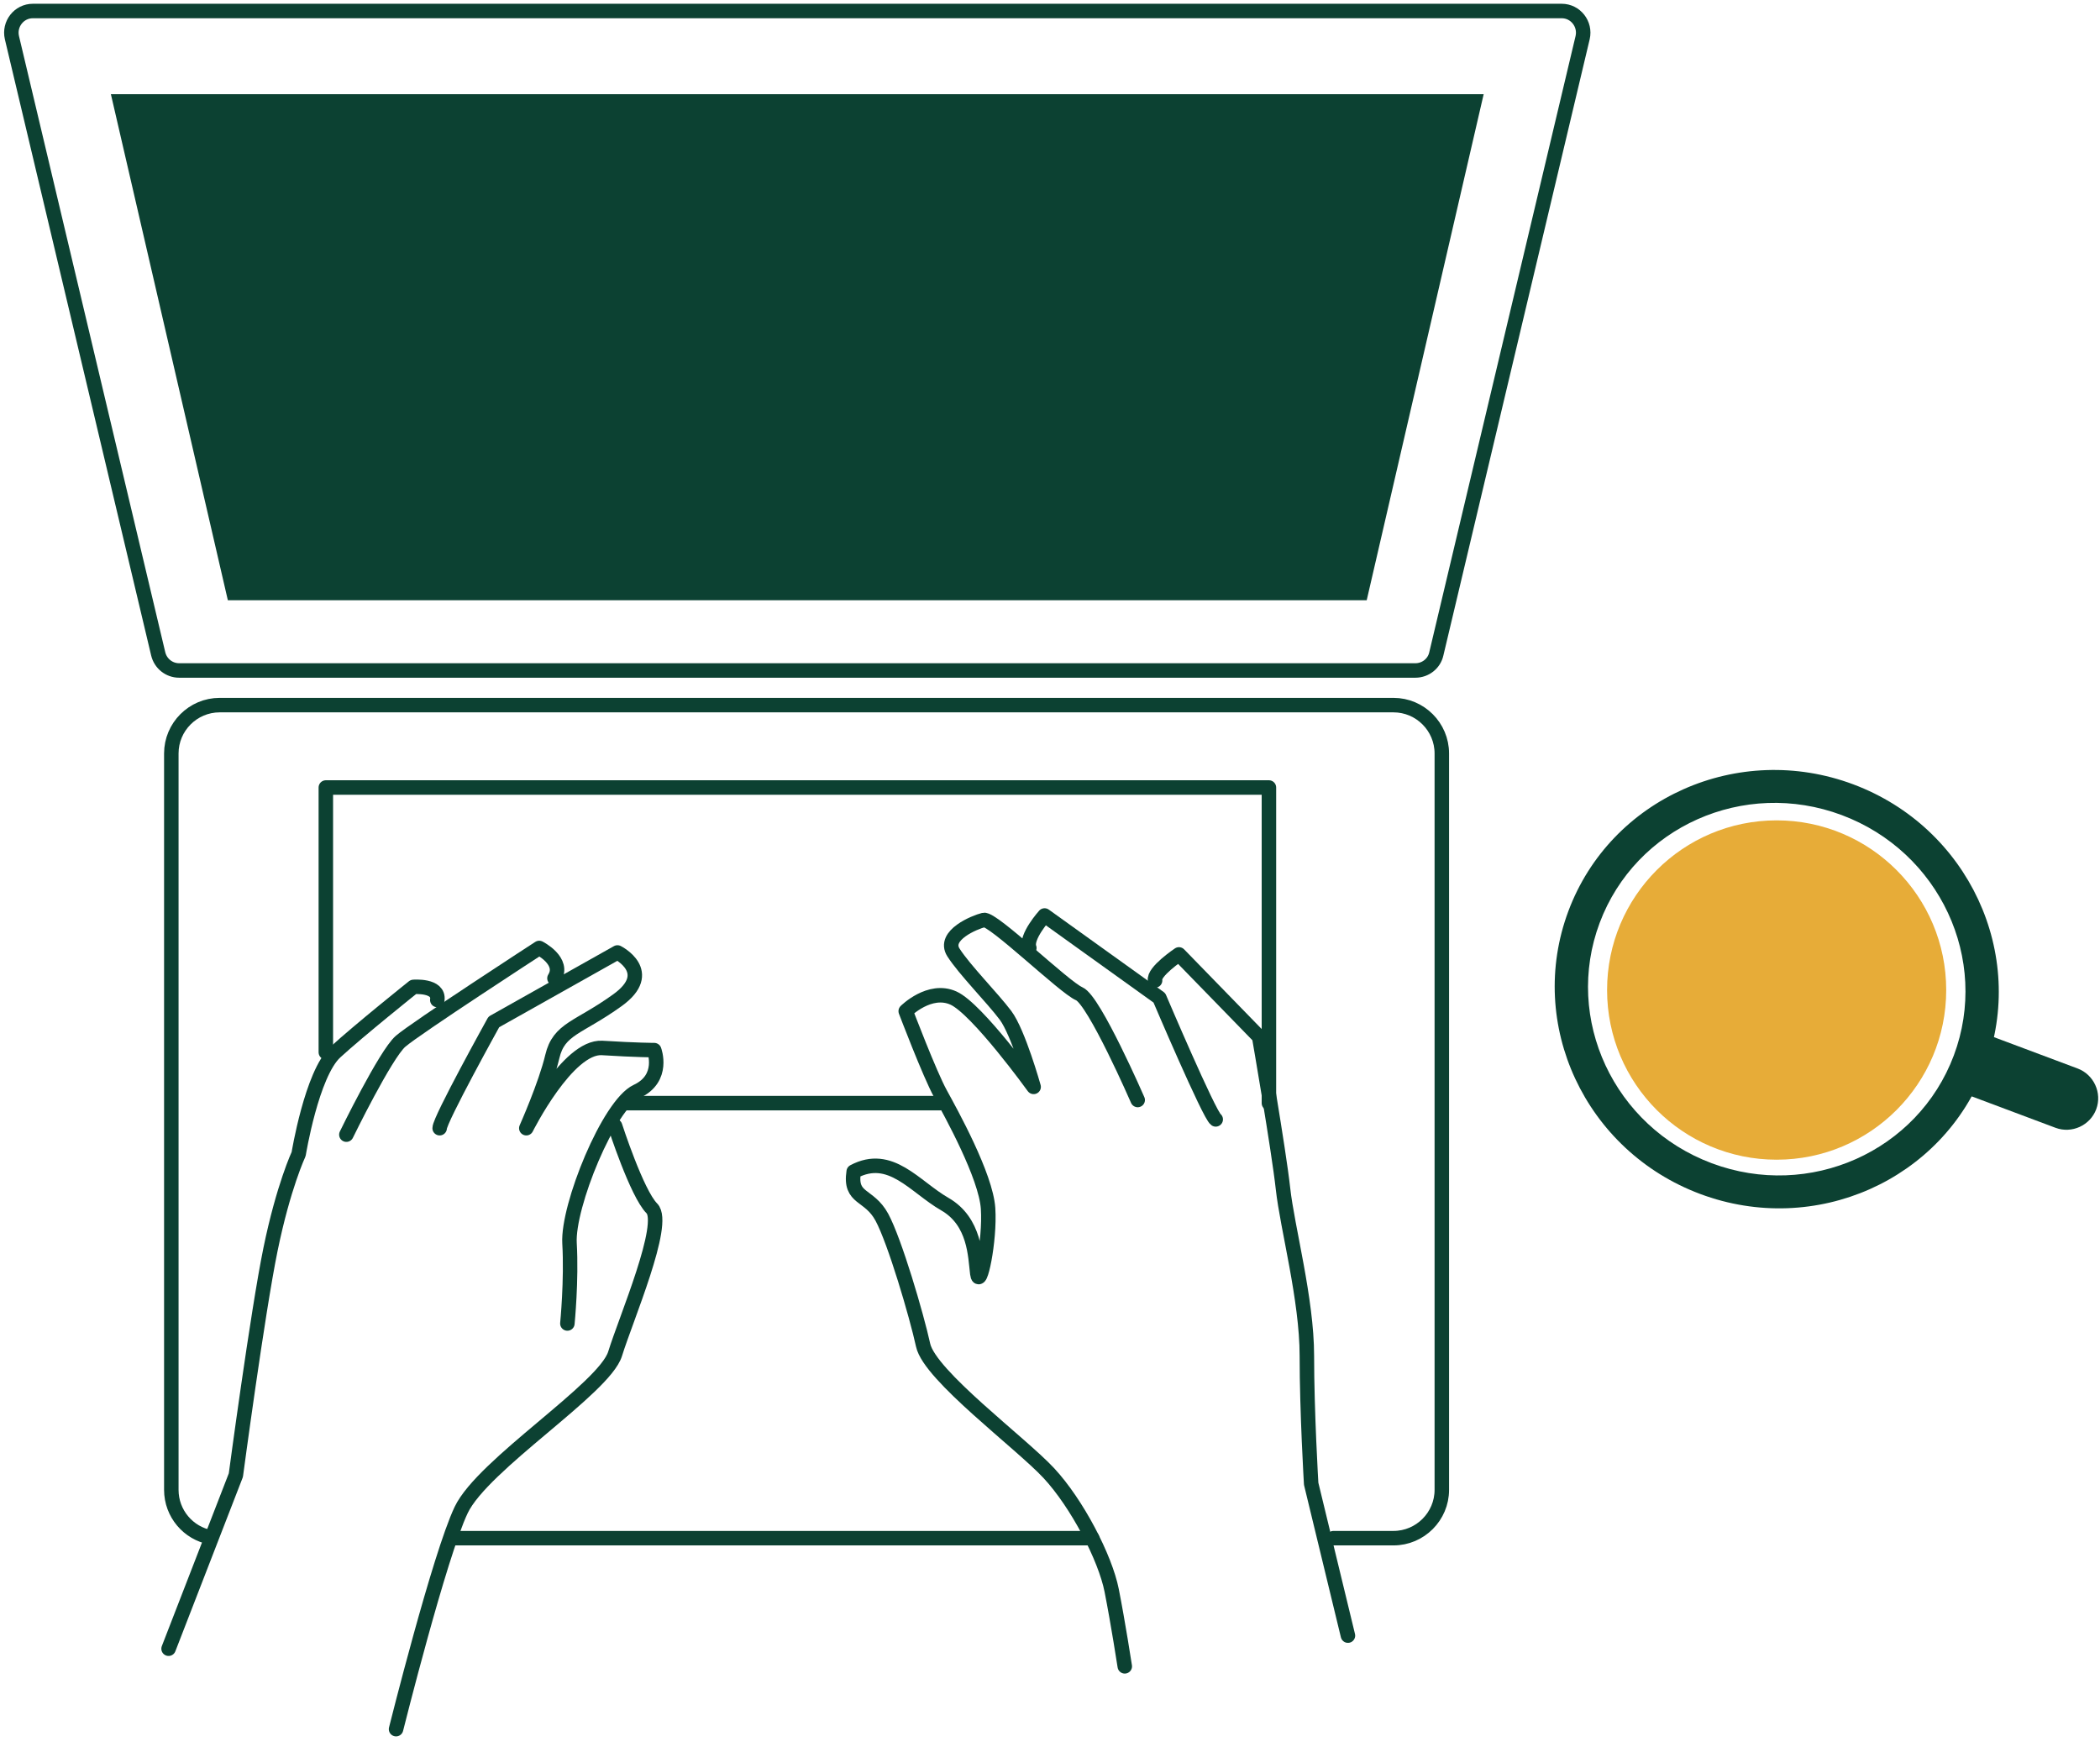 <svg width="145" height="121" viewBox="0 0 145 121" fill="none" xmlns="http://www.w3.org/2000/svg">
<g clip-path="url(#clip0_243_311)">
<path d="M122.673 80.085C129.139 80.085 134.381 74.84 134.381 68.369C134.381 61.898 129.139 56.652 122.673 56.652C116.207 56.652 110.965 61.898 110.965 68.369C110.965 74.84 116.207 80.085 122.673 80.085Z" fill="#E7AC38"/>
<path fill-rule="evenodd" clip-rule="evenodd" d="M127.967 54.166C120.026 51.193 111.208 55.112 108.291 62.923C105.374 70.734 109.452 79.478 117.393 82.451C125.334 85.424 134.152 81.504 137.069 73.694C139.986 65.883 135.907 57.139 127.967 54.166ZM118.19 80.329C111.438 77.802 107.967 70.369 110.452 63.734C112.936 57.099 120.418 53.761 127.17 56.288C133.922 58.815 137.393 66.248 134.908 72.883C132.423 79.518 124.942 82.856 118.19 80.329Z" fill="#0C4132"/>
<path fill-rule="evenodd" clip-rule="evenodd" d="M141.931 77.883L136.056 75.68C134.935 75.261 135.3 74.342 135.719 73.221C136.137 72.099 136.461 71.167 137.582 71.586L143.457 73.788C144.577 74.207 145.158 75.478 144.74 76.599C144.321 77.721 143.051 78.302 141.931 77.883Z" fill="#0C4132"/>
<path d="M75.408 106.221H31.248" stroke="#0C4132" stroke-linecap="round" stroke-linejoin="round"/>
<path d="M14.557 106.167C13.004 105.884 11.829 104.519 11.829 102.884V52.031C11.829 50.193 13.328 48.693 15.165 48.693H96.218C98.055 48.693 99.554 50.193 99.554 52.031V102.884C99.554 104.721 98.055 106.221 96.218 106.221H92.072" stroke="#0C4132" stroke-linecap="round" stroke-linejoin="round"/>
<path fill-rule="evenodd" clip-rule="evenodd" d="M107.832 0.76H2.268C1.309 0.76 0.607 1.665 0.823 2.598L10.924 45.153C11.086 45.828 11.681 46.301 12.369 46.301H97.731C98.419 46.301 99.027 45.828 99.175 45.153L109.277 2.598C109.493 1.665 108.791 0.76 107.832 0.76Z" stroke="#0C4132" stroke-linecap="round" stroke-linejoin="round"/>
<path fill-rule="evenodd" clip-rule="evenodd" d="M15.732 41.45L7.656 6.503H102.444L94.368 41.45H15.732Z" fill="#0C4132"/>
<path d="M22.498 72.667V54.383H87.616V76.18" stroke="#0C4132" stroke-linecap="round" stroke-linejoin="round"/>
<path d="M64.929 76.18H43.146" stroke="#0C4132" stroke-linecap="round" stroke-linejoin="round"/>
<path d="M11.64 113.856L16.286 101.87C16.286 101.87 17.785 90.64 18.676 86.288C19.567 81.937 20.621 79.694 20.621 79.694C20.621 79.694 21.525 74.153 23.159 72.653C24.793 71.153 28.548 68.153 28.548 68.153C28.548 68.153 30.344 68.004 30.195 69.058" stroke="#0C4132" stroke-linecap="round" stroke-linejoin="round"/>
<path d="M23.916 78.356C23.916 78.356 26.616 72.815 27.656 71.91C28.696 71.004 37.231 65.464 37.231 65.464C37.231 65.464 39.027 66.369 38.284 67.558" stroke="#0C4132" stroke-linecap="round" stroke-linejoin="round"/>
<path d="M30.357 77.91C30.357 77.315 34.098 70.572 34.098 70.572L42.633 65.774C42.633 65.774 45.334 67.126 42.633 69.072C39.932 71.018 38.595 71.018 38.136 72.964C37.677 74.91 36.34 77.91 36.34 77.91C36.34 77.91 39.189 72.221 41.58 72.369C43.97 72.518 45.172 72.518 45.172 72.518C45.172 72.518 45.914 74.464 43.97 75.369C42.025 76.275 39.176 83.302 39.324 85.856C39.473 88.41 39.176 91.397 39.176 91.397" stroke="#0C4132" stroke-linecap="round" stroke-linejoin="round"/>
<path d="M42.471 77.761C42.471 77.761 43.97 82.409 45.01 83.45C46.049 84.491 43.213 91.085 42.471 93.491C41.728 95.896 33.342 101.126 31.843 104.275C30.344 107.423 27.346 119.41 27.346 119.41" stroke="#0C4132" stroke-linecap="round" stroke-linejoin="round"/>
<path d="M93.072 112.951L90.533 102.464C90.533 102.464 90.236 97.518 90.236 93.626C90.236 89.734 88.885 84.788 88.588 82.085C88.291 79.382 86.941 71.599 86.941 71.599L81.404 65.909C81.404 65.909 79.608 67.112 79.756 67.707" stroke="#0C4132" stroke-linecap="round" stroke-linejoin="round"/>
<path d="M83.943 77.302C83.497 77.005 80.053 68.91 80.053 68.91L72.126 63.221C72.126 63.221 70.776 64.721 71.073 65.464" stroke="#0C4132" stroke-linecap="round" stroke-linejoin="round"/>
<path d="M78.555 75.963C78.555 75.963 75.557 69.071 74.517 68.625C73.477 68.18 68.534 63.382 67.927 63.531C67.319 63.679 65.077 64.585 65.833 65.774C66.59 66.963 68.534 68.923 69.426 70.112C70.317 71.301 71.37 75.058 71.37 75.058C71.37 75.058 67.481 69.666 65.833 68.923C64.186 68.18 62.538 69.828 62.538 69.828C62.538 69.828 64.186 74.166 64.929 75.517C65.671 76.869 68.075 81.207 68.224 83.45C68.372 85.693 67.629 89.139 67.481 87.95C67.332 86.761 67.332 84.356 65.239 83.153C63.146 81.95 61.498 79.558 58.946 80.909C58.649 82.855 59.999 82.409 60.891 84.058C61.782 85.707 63.281 90.802 63.74 92.896C64.199 94.991 70.479 99.639 72.424 101.734C74.368 103.829 76.313 107.572 76.758 109.829C77.204 112.086 77.663 115.072 77.663 115.072" stroke="#0C4132" stroke-linecap="round" stroke-linejoin="round"/>
</g>
<defs>
<clipPath id="clip0_243_311">
<rect width="144.781" height="119.989" fill="white" transform="translate(0.107 0.084)"/>
</clipPath>
</defs>
</svg>
